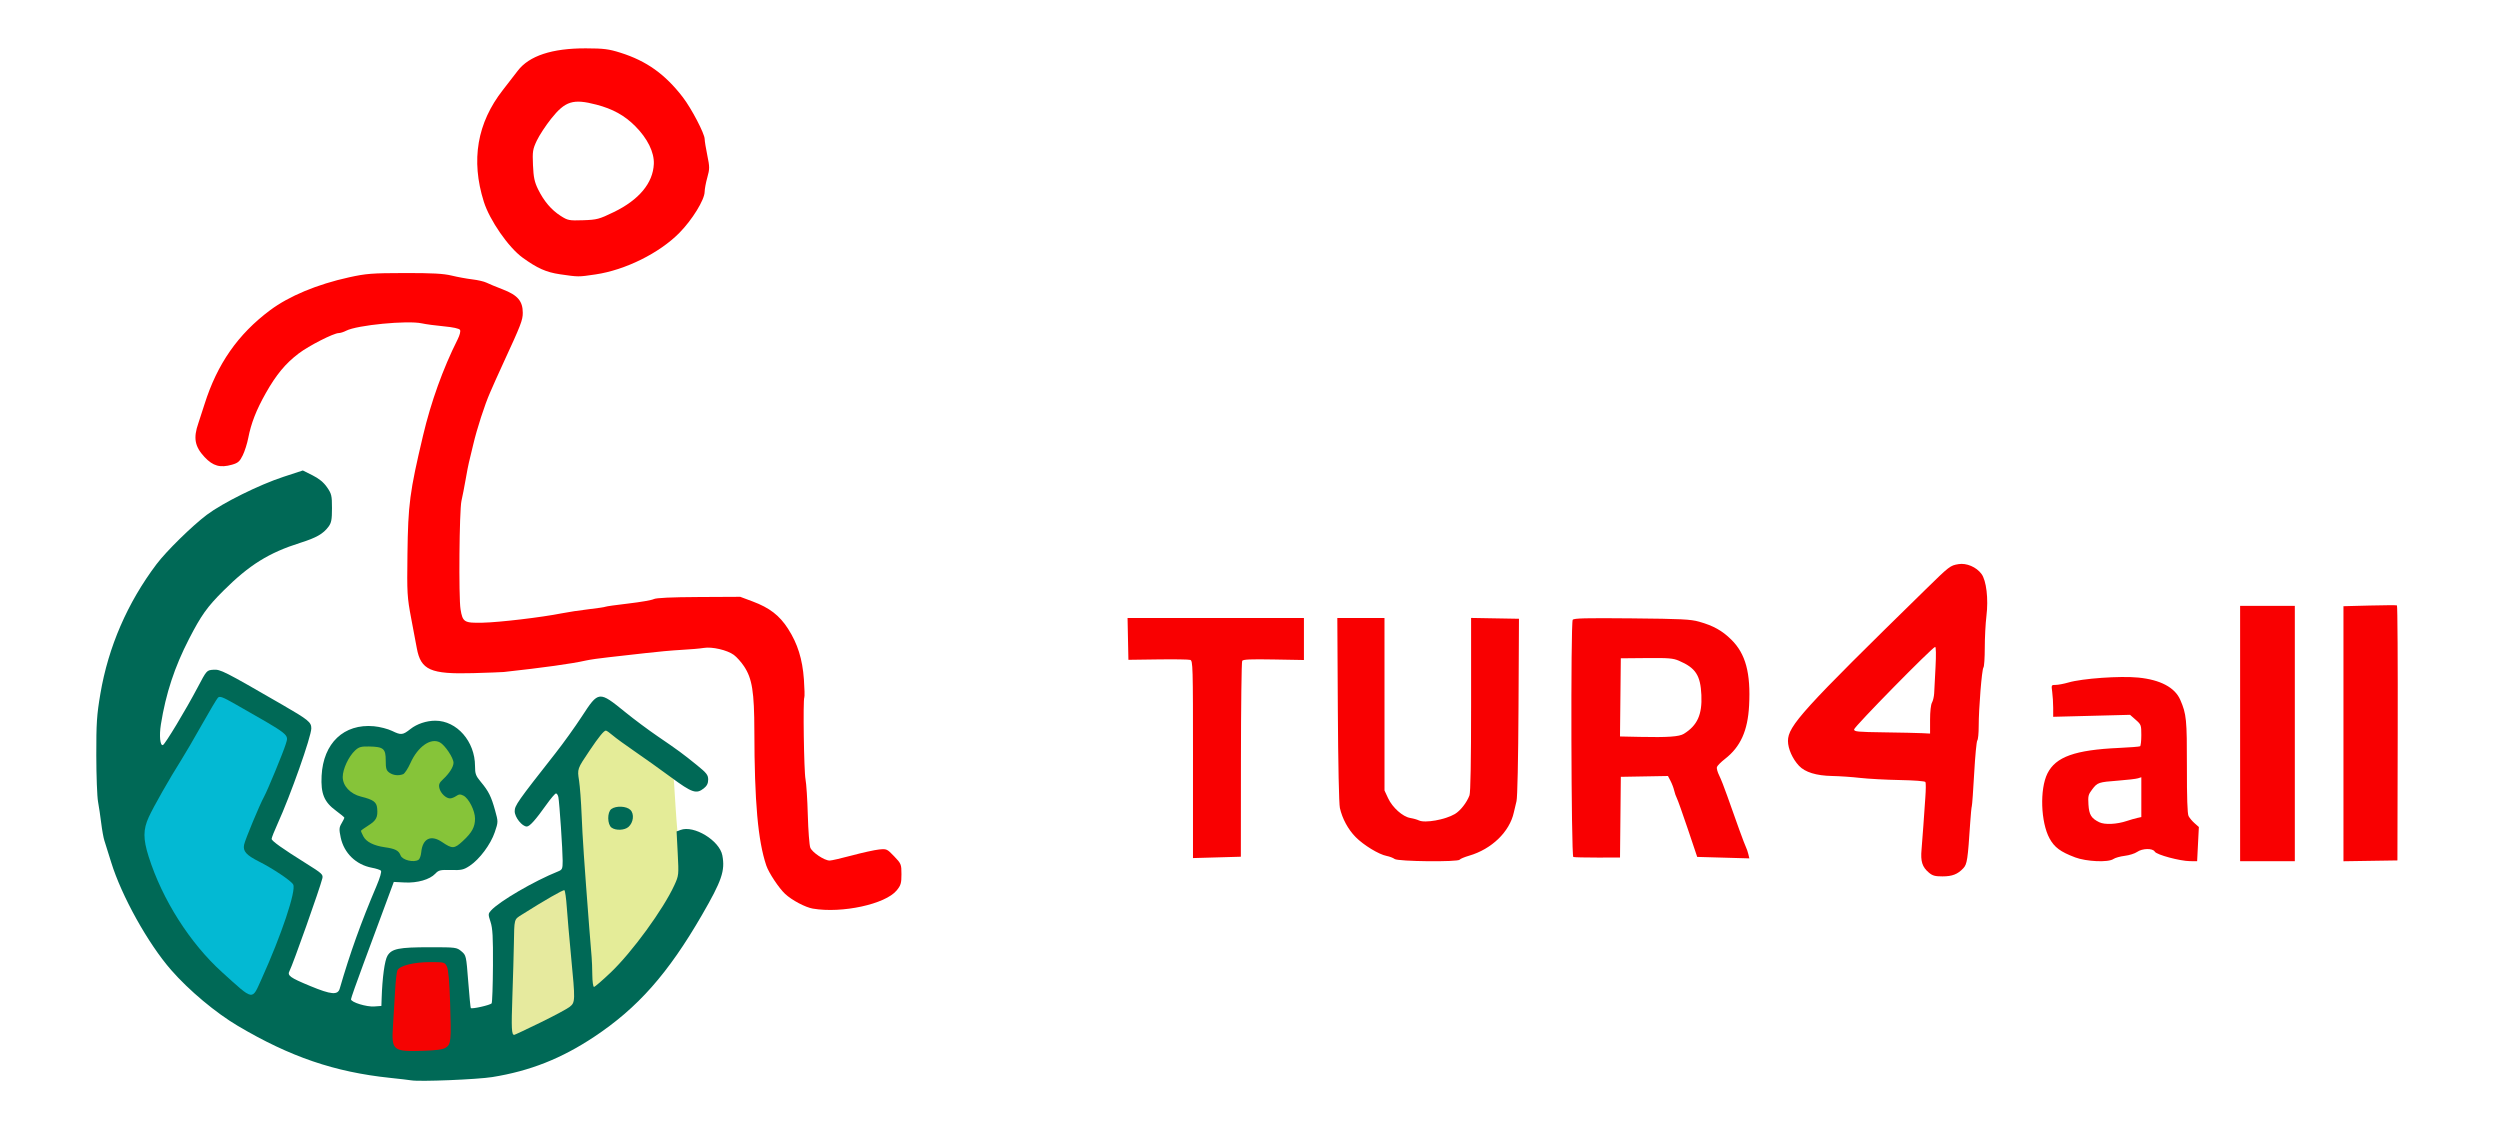 <svg xmlns:inkscape="http://www.inkscape.org/namespaces/inkscape" xmlns:sodipodi="http://sodipodi.sourceforge.net/DTD/sodipodi-0.dtd" xmlns="http://www.w3.org/2000/svg" xmlns:svg="http://www.w3.org/2000/svg" width="400mm" height="180mm" viewBox="0 0 400 180" id="svg1038" xml:space="preserve" inkscape:version="1.2.1 (9c6d41e410, 2022-07-14)" sodipodi:docname="logo-tur4all.svg"><defs id="defs1035"></defs><g inkscape:label="Layer 1" inkscape:groupmode="layer" id="layer1" transform="translate(-7.718,-122.932)"><g id="g353" transform="translate(-3.175,-7.408)"><path style="fill:#ff0000;stroke-width:0.265" d="m 140.971,275.724 c -1.223,-0.207 -3.366,-1.341 -4.46,-2.358 -0.994,-0.926 -2.619,-3.376 -3.01,-4.54 -1.341,-3.988 -1.888,-10.144 -1.911,-21.511 -0.013,-6.286 -0.349,-8.402 -1.648,-10.362 -0.445,-0.672 -1.182,-1.496 -1.637,-1.83 -1.061,-0.779 -3.495,-1.34 -4.825,-1.112 -0.566,0.097 -2.161,0.236 -3.543,0.308 -1.382,0.072 -4.002,0.308 -5.821,0.525 -1.819,0.216 -4.438,0.511 -5.821,0.655 -1.382,0.144 -3.06,0.386 -3.727,0.539 -2.124,0.486 -6.795,1.137 -13.074,1.823 -0.291,0.032 -2.494,0.113 -4.895,0.181 -6.836,0.192 -8.373,-0.49 -9.02,-4.007 -0.107,-0.582 -0.506,-2.704 -0.888,-4.716 -0.654,-3.449 -0.688,-4.036 -0.605,-10.319 0.106,-8.033 0.354,-9.918 2.493,-18.964 1.274,-5.388 3.184,-10.704 5.521,-15.363 0.364,-0.727 0.52,-1.346 0.391,-1.555 -0.132,-0.214 -1.119,-0.43 -2.568,-0.564 -1.295,-0.119 -2.886,-0.334 -3.536,-0.477 -2.291,-0.505 -10.39,0.283 -12.103,1.176 -0.396,0.207 -0.931,0.377 -1.189,0.377 -0.813,0.003 -4.768,2.016 -6.415,3.266 -2.105,1.597 -3.599,3.399 -5.26,6.342 -1.527,2.706 -2.352,4.82 -2.81,7.195 -0.168,0.873 -0.563,2.114 -0.878,2.758 -0.48,0.981 -0.756,1.224 -1.703,1.495 -1.9,0.545 -3.055,0.226 -4.404,-1.215 -1.574,-1.683 -1.825,-3.049 -0.995,-5.42 0.153,-0.437 0.597,-1.806 0.988,-3.043 2.032,-6.436 5.351,-11.194 10.482,-15.028 3.044,-2.274 7.542,-4.148 12.655,-5.272 2.729,-0.6 3.643,-0.67 8.864,-0.681 4.438,-0.009 6.229,0.088 7.541,0.407 0.946,0.23 2.434,0.503 3.307,0.606 0.873,0.103 1.885,0.337 2.249,0.519 0.364,0.182 1.55,0.673 2.636,1.092 2.37,0.913 3.185,1.87 3.185,3.742 0,1.163 -0.304,1.949 -3.038,7.867 -0.538,1.164 -1.133,2.474 -1.323,2.91 -0.19,0.437 -0.582,1.33 -0.872,1.984 -0.852,1.925 -2.098,5.773 -2.699,8.334 -0.307,1.31 -0.622,2.619 -0.699,2.91 -0.077,0.291 -0.307,1.482 -0.509,2.646 -0.203,1.164 -0.504,2.712 -0.671,3.44 -0.341,1.494 -0.461,15.416 -0.149,17.33 0.338,2.077 0.578,2.223 3.542,2.158 2.69,-0.059 9.442,-0.86 12.635,-1.498 1.019,-0.204 2.972,-0.5 4.342,-0.658 1.369,-0.158 2.57,-0.337 2.667,-0.397 0.098,-0.06 1.752,-0.293 3.677,-0.517 1.925,-0.224 3.751,-0.542 4.058,-0.707 0.367,-0.196 2.831,-0.31 7.195,-0.332 l 6.636,-0.033 1.984,0.741 c 2.707,1.011 4.296,2.236 5.664,4.364 1.534,2.387 2.306,4.852 2.541,8.106 0.105,1.465 0.135,2.762 0.066,2.882 -0.227,0.395 -0.061,11.828 0.19,13.096 0.135,0.681 0.301,3.261 0.369,5.735 0.069,2.474 0.247,4.817 0.396,5.206 0.29,0.756 2.258,2.07 3.101,2.07 0.279,0 1.875,-0.367 3.549,-0.815 1.673,-0.448 3.617,-0.877 4.319,-0.953 1.24,-0.134 1.31,-0.103 2.447,1.084 1.13,1.179 1.171,1.28 1.171,2.877 0,1.438 -0.101,1.778 -0.772,2.591 -1.807,2.192 -8.731,3.696 -13.384,2.907 z M 100.489,174.223 c -2.193,-0.319 -3.638,-0.962 -5.986,-2.665 -2.258,-1.638 -5.269,-5.984 -6.201,-8.952 -2.088,-6.648 -1.072,-12.598 3.052,-17.869 0.74,-0.946 1.809,-2.327 2.375,-3.07 1.832,-2.402 5.492,-3.608 10.903,-3.592 2.861,0.008 3.671,0.111 5.542,0.702 4.174,1.319 7.133,3.431 9.971,7.119 1.38,1.793 3.493,5.835 3.494,6.684 2.6e-4,0.312 0.191,1.487 0.423,2.612 0.387,1.873 0.387,2.171 0,3.551 -0.233,0.829 -0.424,1.856 -0.426,2.283 -0.006,1.274 -1.998,4.507 -4.059,6.588 -3.207,3.238 -8.643,5.929 -13.397,6.633 -2.779,0.411 -2.698,0.412 -5.692,-0.023 z m 8.599,-9.942 c 4.053,-1.965 6.282,-4.643 6.418,-7.708 0.082,-1.859 -1.009,-4.077 -2.976,-6.05 -1.71,-1.715 -3.585,-2.752 -6.22,-3.441 -3.723,-0.972 -4.985,-0.577 -7.248,2.272 -0.858,1.08 -1.884,2.647 -2.279,3.482 -0.654,1.382 -0.709,1.735 -0.613,3.934 0.085,1.945 0.244,2.697 0.814,3.857 0.936,1.904 2.12,3.298 3.61,4.251 1.15,0.735 1.351,0.774 3.599,0.7 2.214,-0.073 2.558,-0.164 4.895,-1.297 z" id="path1259"></path><path style="fill:#e4ec98;fill-opacity:1;stroke-width:2.4;stroke-linecap:square;stroke-linejoin:round" d="m 119.284,263.404 c -0.228,-2.51 -0.401,-5.653 -0.532,-7.635 -0.132,-1.982 -0.223,-2.804 -2.337,-4.512 -2.114,-1.709 -6.251,-4.304 -8.319,-5.521 -2.069,-1.217 -2.069,-1.054 -3.042,0.487 -0.973,1.541 -2.92,4.461 -3.853,6.489 -0.933,2.028 -0.852,3.164 -0.406,8.68 0.446,5.516 1.257,15.412 1.825,21.455 0.568,6.043 0.892,8.233 2.474,8.03 1.582,-0.203 4.421,-2.799 6.652,-5.192 2.231,-2.393 3.853,-4.583 5.141,-7.219 1.288,-2.636 2.241,-5.719 2.575,-8.198 0.335,-2.479 0.051,-4.355 -0.177,-6.864 z" id="path1353" inkscape:path-effect="#path-effect1355" inkscape:original-d="m 119.22836,264.03778 c -0.17211,-3.143 -0.34448,-6.2862 -0.51712,-9.42979 -0.091,-0.82106 -0.18225,-1.64236 -0.27377,-2.46392 -4.13676,-2.59552 -8.27362,-5.19119 -12.41083,-7.78719 2.6e-4,0.1625 2.6e-4,0.32474 0,0.4867 -1.94657,2.92052 -3.89333,5.84066 -5.84039,8.76059 0.0814,1.13592 0.1625,2.27153 0.24335,3.40689 0.81145,9.89668 1.62259,19.7927 2.43349,29.68866 0.32474,2.19045 0.6492,4.38055 0.9734,6.57044 2.8394,-2.59552 5.67843,-5.1912 8.51724,-7.78719 1.62263,-2.18993 3.24493,-4.38003 4.86699,-6.57044 0.95341,-3.08223 1.90649,-6.16453 2.85936,-9.24729 -0.28365,-1.87559 -0.56755,-3.75137 -0.85172,-5.62746 z" sodipodi:nodetypes="ccccccccccccc"></path><path style="fill:#006956;fill-opacity:1;stroke-width:0.265" d="m 76.712,303.198 c -0.291,-0.053 -1.839,-0.235 -3.44,-0.403 -8.83,-0.928 -15.945,-3.357 -24.29,-8.291 -3.574,-2.113 -7.85,-5.693 -10.708,-8.965 -3.7,-4.236 -7.93,-11.838 -9.598,-17.251 -0.452,-1.465 -0.939,-3.02 -1.083,-3.457 -0.144,-0.437 -0.37,-1.687 -0.503,-2.778 -0.133,-1.091 -0.362,-2.639 -0.51,-3.44 -0.148,-0.8 -0.273,-4.134 -0.279,-7.408 -0.009,-5.169 0.077,-6.469 0.653,-9.866 1.271,-7.497 4.335,-14.565 8.986,-20.732 1.571,-2.082 5.692,-6.127 8.051,-7.902 2.526,-1.9 8.4,-4.811 12.264,-6.076 l 3.093,-1.013 1.537,0.768 c 1.052,0.526 1.788,1.131 2.331,1.916 0.727,1.05 0.794,1.333 0.794,3.354 0,1.825 -0.096,2.336 -0.553,2.954 -0.848,1.145 -1.938,1.769 -4.505,2.58 -5.055,1.597 -8.179,3.544 -12.328,7.684 -2.591,2.586 -3.525,3.894 -5.479,7.681 -2.314,4.485 -3.719,8.752 -4.508,13.689 -0.288,1.802 -0.127,3.459 0.321,3.31 0.339,-0.113 3.66,-5.623 5.542,-9.194 1.462,-2.774 1.465,-2.778 2.528,-2.858 1.131,-0.085 1.692,0.2 11.038,5.601 4.167,2.409 4.637,2.791 4.637,3.772 0,1.309 -3.34,10.759 -5.4,15.279 -0.522,1.146 -0.95,2.231 -0.95,2.411 0,0.327 1.712,1.546 5.465,3.893 2.631,1.645 2.803,1.804 2.645,2.445 -0.398,1.618 -4.719,13.801 -5.24,14.776 -0.402,0.752 0.035,1.072 3.318,2.431 3.351,1.388 4.399,1.477 4.71,0.404 1.649,-5.684 3.4,-10.569 5.875,-16.392 0.569,-1.339 0.855,-2.334 0.711,-2.477 -0.132,-0.132 -0.781,-0.341 -1.443,-0.465 -2.54,-0.475 -4.466,-2.345 -4.991,-4.846 -0.272,-1.297 -0.254,-1.589 0.14,-2.255 0.249,-0.421 0.452,-0.826 0.452,-0.9 0,-0.074 -0.608,-0.581 -1.351,-1.127 -1.89,-1.388 -2.438,-2.719 -2.295,-5.577 0.263,-5.239 3.573,-8.374 8.377,-7.933 0.929,0.085 2.238,0.423 2.91,0.751 1.43,0.698 1.694,0.67 2.936,-0.313 1.031,-0.816 2.558,-1.325 3.975,-1.325 3.444,0 6.35,3.321 6.35,7.258 0,1.24 0.119,1.563 0.942,2.548 1.228,1.47 1.652,2.32 2.269,4.545 0.508,1.833 0.508,1.836 -0.052,3.493 -0.657,1.944 -2.438,4.333 -4.003,5.368 -0.976,0.645 -1.325,0.724 -3.008,0.678 -1.706,-0.046 -1.967,0.015 -2.504,0.587 -0.886,0.943 -2.871,1.512 -4.911,1.406 l -1.73,-0.089 -1.419,3.836 c -0.78,2.11 -2.321,6.266 -3.423,9.235 -1.103,2.969 -2.005,5.535 -2.005,5.702 0,0.48 2.471,1.244 3.727,1.153 l 1.137,-0.083 0.039,-1.191 c 0.109,-3.361 0.484,-6.103 0.937,-6.847 0.685,-1.126 1.815,-1.352 6.774,-1.354 4.157,-0.001 4.301,0.017 5.05,0.647 0.761,0.64 0.775,0.704 1.092,4.819 0.176,2.294 0.363,4.213 0.414,4.264 0.193,0.193 3.165,-0.485 3.335,-0.76 0.098,-0.158 0.192,-2.867 0.21,-6.019 0.026,-4.585 -0.052,-5.986 -0.387,-7.004 -0.395,-1.199 -0.391,-1.304 0.07,-1.817 1.319,-1.466 6.911,-4.727 10.742,-6.264 0.664,-0.267 0.728,-0.413 0.729,-1.687 0.002,-1.652 -0.516,-9.337 -0.687,-10.192 -0.065,-0.327 -0.236,-0.595 -0.38,-0.595 -0.144,0 -0.826,0.796 -1.516,1.768 -1.747,2.46 -2.699,3.524 -3.155,3.524 -0.756,0 -1.937,-1.488 -1.937,-2.44 0,-0.926 0.437,-1.549 6.527,-9.295 1.241,-1.579 3.133,-4.214 4.203,-5.855 2.705,-4.149 2.718,-4.151 6.998,-0.679 1.382,1.122 3.704,2.851 5.159,3.842 3.225,2.198 3.999,2.767 6.284,4.618 1.537,1.245 1.786,1.566 1.786,2.301 0,0.608 -0.201,1.012 -0.697,1.402 -1.206,0.949 -1.863,0.726 -5.267,-1.785 -1.74,-1.283 -4.354,-3.148 -5.81,-4.144 -1.455,-0.996 -3.037,-2.148 -3.515,-2.562 -0.478,-0.413 -0.963,-0.751 -1.078,-0.751 -0.316,0 -1.113,0.976 -2.594,3.175 -2.004,2.976 -1.993,2.944 -1.699,4.826 0.142,0.911 0.327,3.382 0.41,5.492 0.139,3.519 0.417,7.628 1.217,17.992 0.163,2.11 0.336,4.253 0.385,4.763 0.049,0.509 0.098,1.789 0.108,2.844 0.01,1.055 0.132,1.918 0.27,1.918 0.138,0 1.34,-1.036 2.671,-2.303 3.426,-3.261 8.428,-10.125 10.2,-13.998 0.692,-1.512 0.704,-1.627 0.525,-5.06 l -0.182,-3.513 0.625,-0.237 c 2.139,-0.813 6.25,1.688 6.698,4.075 0.46,2.45 -0.081,4.029 -3.261,9.526 -5.44,9.402 -10.28,14.87 -17.261,19.503 -5.241,3.478 -10.253,5.458 -16.272,6.43 -2.403,0.388 -11.672,0.765 -12.965,0.527 z" id="path1245"></path><path style="fill:#006956;fill-opacity:1;stroke-width:0.265" d="m 108.744,262.761 c -0.694,-0.507 -0.713,-2.48 -0.03,-2.98 0.759,-0.555 2.425,-0.473 3.049,0.151 0.643,0.643 0.483,2.018 -0.317,2.717 -0.627,0.548 -2.026,0.606 -2.702,0.112 z" id="path1297"></path><path style="fill:#86c439;fill-opacity:1;stroke-width:0.265" d="m 77.852,267.911 c 0.191,-0.121 0.388,-0.658 0.437,-1.194 0.205,-2.204 1.535,-2.868 3.322,-1.658 1.66,1.124 1.962,1.112 3.313,-0.133 1.487,-1.371 1.974,-2.261 1.974,-3.612 0,-1.256 -1.005,-3.249 -1.853,-3.675 -0.496,-0.249 -0.732,-0.236 -1.163,0.066 -0.297,0.208 -0.739,0.379 -0.982,0.379 -0.654,0 -1.512,-0.827 -1.705,-1.642 -0.135,-0.571 -0.017,-0.857 0.579,-1.41 1.01,-0.936 1.68,-1.992 1.682,-2.65 0.002,-0.778 -1.371,-2.831 -2.181,-3.261 -1.464,-0.777 -3.527,0.669 -4.706,3.297 -0.4,0.891 -0.928,1.696 -1.174,1.791 -0.744,0.286 -1.577,0.194 -2.197,-0.24 -0.495,-0.347 -0.588,-0.66 -0.588,-1.975 0,-1.878 -0.357,-2.173 -2.678,-2.216 -1.267,-0.023 -1.625,0.079 -2.22,0.634 -1.043,0.971 -1.981,2.984 -1.981,4.251 0,1.412 1.213,2.712 2.926,3.135 1.961,0.484 2.488,0.862 2.583,1.853 0.138,1.433 -0.13,1.961 -1.4,2.758 -0.659,0.414 -1.199,0.806 -1.199,0.873 0,0.067 0.173,0.456 0.385,0.866 0.461,0.891 1.652,1.496 3.451,1.753 1.669,0.238 2.213,0.522 2.512,1.309 0.281,0.74 2.098,1.185 2.861,0.701 z" id="path1295"></path><path style="fill:#03b9d3;fill-opacity:1;stroke-width:0.265" d="m 52.742,286.984 c 3.187,-7.035 5.574,-14.166 5.061,-15.124 -0.316,-0.59 -3.22,-2.537 -5.51,-3.694 -1.999,-1.01 -2.551,-1.637 -2.346,-2.666 0.159,-0.797 2.498,-6.422 3.194,-7.681 0.562,-1.017 3.084,-7.133 3.476,-8.428 0.48,-1.589 0.833,-1.309 -8.041,-6.368 -2.079,-1.185 -2.526,-1.351 -2.817,-1.046 -0.19,0.2 -1.35,2.149 -2.579,4.332 -1.228,2.183 -2.724,4.743 -3.323,5.689 -1.811,2.858 -4.418,7.445 -5.168,9.094 -0.903,1.984 -0.907,3.474 -0.018,6.289 2.175,6.885 6.613,13.87 11.779,18.537 5.116,4.622 4.712,4.554 6.293,1.065 z" id="path1293"></path><path style="fill:#e6ea9e;fill-opacity:1;stroke-width:0.265" d="m 97.318,293.967 c 2.2,-1.074 4.328,-2.214 4.728,-2.533 0.897,-0.714 0.903,-0.94 0.217,-8.081 -0.279,-2.91 -0.588,-6.452 -0.685,-7.871 -0.097,-1.419 -0.269,-2.636 -0.382,-2.706 -0.178,-0.11 -3.181,1.615 -6.823,3.919 -1.247,0.789 -1.19,0.579 -1.259,4.674 -0.025,1.528 -0.133,5.305 -0.24,8.394 -0.178,5.164 -0.131,6.158 0.292,6.158 0.083,0 1.952,-0.879 4.152,-1.953 z" id="path1291"></path><path style="fill:#f50302;fill-opacity:1;stroke-width:0.265" d="m 82.225,297.957 c 0.832,-0.545 0.881,-1.06 0.686,-7.196 -0.106,-3.326 -0.279,-5.273 -0.51,-5.755 -0.343,-0.713 -0.398,-0.728 -2.706,-0.728 -2.555,0 -4.832,0.564 -5.207,1.29 -0.122,0.236 -0.294,1.739 -0.382,3.34 -0.088,1.601 -0.239,4.128 -0.337,5.616 -0.255,3.886 -0.007,4.094 4.716,3.949 2.26,-0.069 3.271,-0.209 3.74,-0.516 z" id="path1289"></path></g><path style="fill:#f90001;fill-opacity:1;stroke-width:0.243" d="m 316.337,262.549 c -1.064,-0.895 -1.348,-1.797 -1.17,-3.711 0.084,-0.904 0.215,-2.629 0.292,-3.832 0.077,-1.204 0.216,-3.205 0.31,-4.446 0.094,-1.242 0.103,-2.369 0.019,-2.504 -0.089,-0.144 -1.797,-0.276 -4.143,-0.319 -2.195,-0.04 -5.03,-0.193 -6.301,-0.339 -1.271,-0.147 -3.295,-0.286 -4.499,-0.309 -2.525,-0.05 -4.313,-0.6 -5.283,-1.627 -1.035,-1.096 -1.769,-2.743 -1.769,-3.972 0,-2.409 2.343,-4.989 22.013,-24.236 3.862,-3.779 3.936,-3.836 5.282,-4.062 1.268,-0.213 2.85,0.464 3.666,1.567 0.785,1.062 1.129,3.986 0.793,6.731 -0.145,1.182 -0.264,3.467 -0.264,5.079 -5e-4,1.612 -0.096,3.034 -0.213,3.161 -0.255,0.277 -0.76,6.523 -0.76,9.398 0,1.124 -0.1,2.147 -0.222,2.274 -0.122,0.127 -0.347,2.474 -0.499,5.216 -0.152,2.742 -0.323,5.124 -0.38,5.294 -0.057,0.17 -0.17,1.319 -0.251,2.553 -0.397,6.046 -0.5,6.733 -1.108,7.384 -0.902,0.966 -1.77,1.304 -3.345,1.304 -1.191,0 -1.581,-0.108 -2.169,-0.603 z m 0.193,-24.454 c 0,-1.317 0.122,-2.423 0.303,-2.74 0.167,-0.292 0.326,-0.969 0.353,-1.504 0.028,-0.535 0.125,-2.423 0.217,-4.195 0.101,-1.947 0.077,-3.222 -0.059,-3.222 -0.406,0 -12.972,12.793 -12.972,13.206 0,0.357 0.528,0.409 4.802,0.467 2.641,0.036 5.377,0.095 6.079,0.131 l 1.277,0.065 z m -85.667,22.278 c -0.241,-0.183 -0.819,-0.404 -1.285,-0.491 -1.235,-0.232 -3.703,-1.736 -4.971,-3.031 -1.201,-1.226 -2.12,-2.928 -2.507,-4.641 -0.147,-0.65 -0.28,-7.04 -0.329,-15.745 l -0.082,-14.651 h 3.773 3.773 l 0.002,13.8 0.002,13.8 0.572,1.229 c 0.696,1.496 2.341,2.966 3.535,3.162 0.48,0.079 1.105,0.256 1.39,0.394 0.967,0.469 4.207,-0.106 5.757,-1.02 0.883,-0.521 1.908,-1.829 2.343,-2.99 0.169,-0.451 0.257,-5.407 0.257,-14.535 v -13.851 l 3.83,0.067 3.83,0.067 -0.073,14.102 c -0.044,8.487 -0.171,14.49 -0.32,15.076 -0.136,0.536 -0.331,1.357 -0.434,1.825 -0.68,3.09 -3.546,5.858 -7.148,6.905 -0.749,0.218 -1.428,0.504 -1.51,0.636 -0.246,0.397 -9.871,0.298 -10.406,-0.108 z m 108.844,-0.275 c -2.316,-0.874 -3.287,-1.595 -4.063,-3.02 -1.413,-2.596 -1.585,-7.888 -0.338,-10.389 1.333,-2.674 4.413,-3.772 11.483,-4.091 1.731,-0.078 3.235,-0.197 3.343,-0.264 0.108,-0.067 0.197,-0.87 0.197,-1.784 0,-1.614 -0.027,-1.686 -0.902,-2.455 l -0.902,-0.792 -6.149,0.158 -6.149,0.158 v -1.424 c 0,-0.783 -0.07,-1.932 -0.155,-2.552 -0.153,-1.12 -0.149,-1.128 0.555,-1.128 0.39,0 1.308,-0.173 2.039,-0.385 2.246,-0.651 8.24,-1.074 11.171,-0.788 3.536,0.345 5.867,1.583 6.728,3.574 0.984,2.273 1.067,3.111 1.057,10.676 -0.007,4.982 0.079,7.536 0.264,7.903 0.15,0.298 0.583,0.815 0.962,1.149 l 0.688,0.608 -0.139,2.736 -0.139,2.736 -1.121,-0.009 c -1.627,-0.013 -5.376,-1.023 -5.655,-1.523 -0.322,-0.574 -1.984,-0.545 -2.831,0.05 -0.362,0.255 -1.251,0.534 -1.974,0.621 -0.724,0.087 -1.541,0.317 -1.817,0.51 -0.82,0.575 -4.319,0.42 -6.153,-0.272 z m 8.313,-5.815 c 0.535,-0.179 1.274,-0.392 1.641,-0.474 l 0.669,-0.149 v -3.185 -3.185 l -0.547,0.171 c -0.301,0.094 -1.712,0.26 -3.135,0.368 -3.188,0.243 -3.327,0.29 -4.181,1.409 -0.621,0.813 -0.681,1.056 -0.597,2.41 0.102,1.65 0.444,2.211 1.731,2.841 0.871,0.427 2.791,0.337 4.42,-0.207 z m 18.116,-13.988 v -20.426 h 4.377 4.377 v 20.426 20.426 h -4.377 -4.377 z m 16.535,0.034 v -20.403 l 4.195,-0.109 c 2.307,-0.06 4.27,-0.07 4.363,-0.022 0.093,0.048 0.147,9.248 0.122,20.446 l -0.047,20.359 -4.316,0.066 -4.316,0.066 z m -184.074,4.111 c 0,-15.093 -0.019,-15.79 -0.446,-15.925 -0.245,-0.078 -2.571,-0.113 -5.167,-0.077 l -4.721,0.064 -0.068,-3.343 -0.068,-3.343 h 14.11 14.11 v 3.359 3.359 l -4.844,-0.085 c -3.704,-0.065 -4.888,-0.013 -5.033,0.221 -0.104,0.168 -0.195,7.288 -0.202,15.822 l -0.013,15.516 -3.83,0.108 -3.83,0.108 v -15.783 z m 60.852,15.613 c -0.344,-0.115 -0.439,-37.415 -0.096,-37.95 0.165,-0.258 1.995,-0.303 9.421,-0.233 8.004,0.076 9.424,0.145 10.797,0.531 2.283,0.641 3.687,1.424 5.16,2.876 2.29,2.26 3.12,5.341 2.842,10.556 -0.214,4.021 -1.378,6.597 -3.847,8.516 -0.658,0.512 -1.246,1.105 -1.306,1.318 -0.06,0.213 0.106,0.815 0.369,1.337 0.263,0.522 0.841,1.989 1.284,3.26 1.391,3.987 2.775,7.779 2.998,8.214 0.118,0.23 0.288,0.728 0.379,1.106 l 0.165,0.688 -4.172,-0.118 -4.172,-0.118 -1.5,-4.46 c -0.825,-2.453 -1.618,-4.679 -1.761,-4.947 -0.143,-0.267 -0.334,-0.815 -0.424,-1.216 -0.09,-0.401 -0.35,-1.088 -0.578,-1.526 l -0.415,-0.796 -3.771,0.067 -3.771,0.067 -0.065,6.457 -0.065,6.457 -3.59,0.005 c -1.974,0.002 -3.72,-0.039 -3.879,-0.092 z m 17.673,-19.704 c 2.17,-1.34 2.959,-3.08 2.817,-6.21 -0.143,-3.16 -0.917,-4.343 -3.589,-5.488 -0.943,-0.404 -1.634,-0.461 -5.195,-0.429 l -4.108,0.037 -0.065,6.254 -0.065,6.254 3.226,0.068 c 4.427,0.093 6.246,-0.034 6.979,-0.487 z" id="path1273"></path></g></svg>